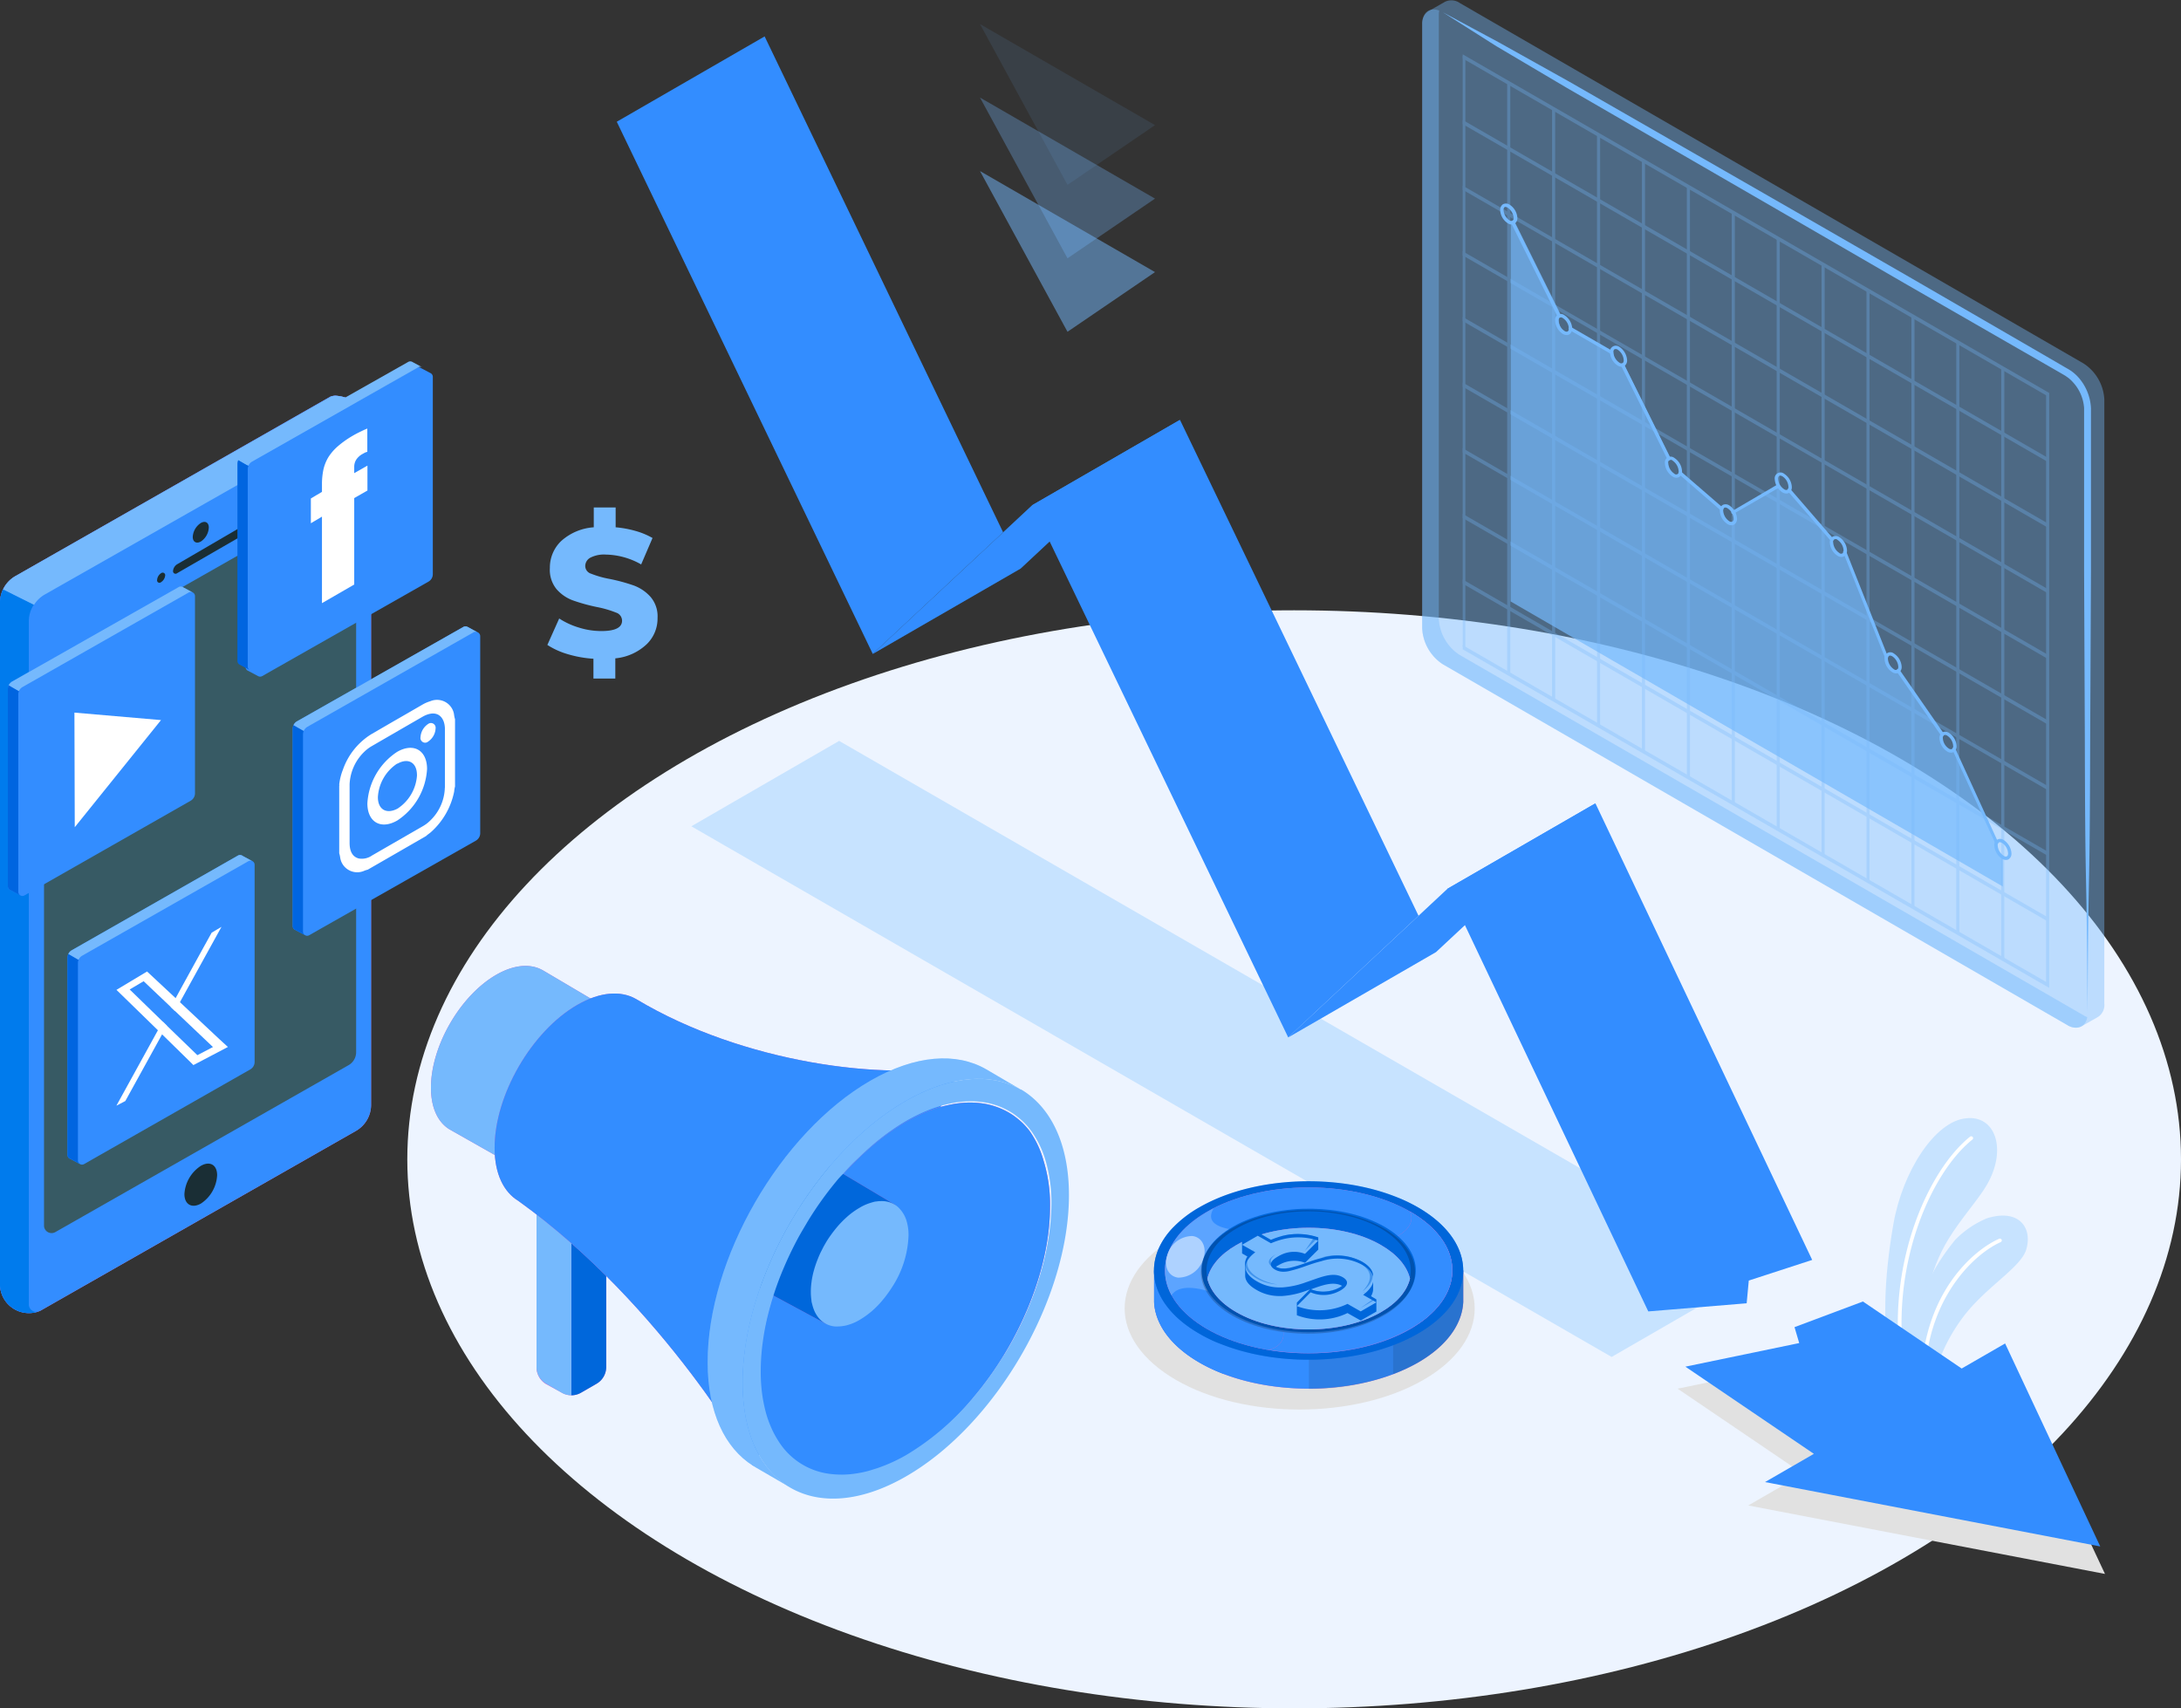 <?xml version="1.0" encoding="UTF-8"?> <svg xmlns="http://www.w3.org/2000/svg" viewBox="0 0 329.96 258.48"><rect x="0" y="0" width="329.96" height="258.48" fill="#333333" stroke="none"/><title>Asset 2</title><g id="Layer_2" data-name="Layer 2"><g id="Layer_1-2" data-name="Layer 1"><ellipse id="Floor" cx="195.79" cy="175.41" rx="134.17" ry="83.07" fill="#edf4ff"></ellipse><path d="M300.62,179.22c-1.23,2.16-3.95,5.15-5.85,8.27-2.75,4.5-4.58,10.81-3.9,21.54l-1.44-.83-3.54-2c-1-5.65-.94-12.35.56-21,1.39-8,6.31-15.57,11-16C301.83,168.69,303.7,173.83,300.62,179.22Z" fill="#c7e3ff"></path><path d="M287.84,205.93a.28.28,0,0,0,.17-.3c-1.83-14.72,4.23-28.29,10.39-33.21a.28.28,0,0,0,.05-.39.3.3,0,0,0-.4-.05c-6.26,5-12.46,18.8-10.6,33.72a.28.28,0,0,0,.31.26h0Z" fill="#fff"></path><path d="M306.54,189.07c-.84,2.77-6.19,5.68-9.62,10.3-3.09,4.17-4.44,8.41-4.32,10.65h0l-1.72-1-1.44-.83c-.79-10.45,3.05-16.53,6.38-20.62a14.5,14.5,0,0,1,4.76-3.23C305.4,182.81,307.55,185.73,306.54,189.07Z" fill="#c7e3ff"></path><path d="M291.05,208a.25.25,0,0,0,.18-.25c.66-11.94,7.77-18.18,11.44-19.81a.29.29,0,0,0,.16-.36.3.3,0,0,0-.37-.16h0c-4.05,1.8-11.1,8.1-11.77,20.29a.27.27,0,0,0,.26.3h0Z" fill="#fff"></path><polygon id="Shadow" points="243.82 205.31 104.59 125.02 126.95 112.1 266.18 192.4 243.82 205.31" fill="#c7e3ff"></polygon><polygon id="Shadow-2" points="264.49 227.78 272.78 222.99 253.8 210.11 271.67 206.41 271.08 204.41 282.74 200.03 296.44 209.33 303.14 205.46 318.46 238.14 264.49 227.78" fill="#e1e1e1"></polygon><path id="Shadow-3" d="M215.35,187.16c10.34,6,10.34,15.65,0,21.62s-27.11,6-37.45,0-10.34-15.65,0-21.62S205,181.19,215.35,187.16Z" fill="#e1e1e1"></path><g id="Down_Arrows" data-name="Down Arrows"><polygon points="174.74 41.17 148.26 25.88 161.5 50.2 174.74 41.17" fill="#75b9fd" opacity="0.5" style="isolation:isolate"></polygon><polygon points="174.74 30.05 148.26 14.76 161.5 39.08 174.74 30.05" fill="#75b9fd" opacity="0.3" style="isolation:isolate"></polygon><polygon points="174.74 18.93 148.26 3.64 161.5 27.97 174.74 18.93" fill="#75b9fd" opacity="0.1" style="isolation:isolate"></polygon></g><g id="Arrow"><polygon points="154.4 86.03 132.04 98.94 156.16 76.44 178.52 63.53 154.4 86.03" fill="#338dff"></polygon><polygon points="178.52 63.53 154.4 86.03 132.04 98.94 156.16 76.44 178.52 63.53" fill="#338dff" opacity="0.3" style="isolation:isolate"></polygon><polygon points="151.76 80.54 132.04 98.94 93.31 18.42 115.68 5.51 151.76 80.54" fill="#338dff"></polygon><polygon points="217.25 144.05 194.89 156.96 219.01 134.46 241.37 121.55 217.25 144.05" fill="#338dff"></polygon><polygon points="241.37 121.55 217.25 144.05 194.89 156.96 219.01 134.46 241.37 121.55" fill="#338dff" opacity="0.3" style="isolation:isolate"></polygon><polygon points="274.16 190.63 264.57 193.75 264.25 197.19 249.37 198.42 249.26 198.2 219.01 134.46 241.37 121.55 274.13 190.56 274.16 190.63" fill="#338dff"></polygon><polygon points="214.61 138.56 194.89 156.96 156.16 76.44 178.52 63.53 214.61 138.56" fill="#338dff"></polygon><polygon points="317.74 233.98 303.35 203.27 296.78 207.06 281.84 196.92 271.49 200.8 272.2 203.21 254.98 206.78 274.42 219.97 267.03 224.24 317.74 233.98" fill="#338dff"></polygon></g><g id="Chart"><path d="M215.16,3.67a2.19,2.19,0,0,1,1-2h0l2.45-1.4h0a2.22,2.22,0,0,1,2.25.19L315.23,55a6.92,6.92,0,0,1,3.13,5.42v91.43a2.15,2.15,0,0,1-.93,2h0l-2.51,1.43h0a2.19,2.19,0,0,1-2.22-.22L218.29,100.5a6.89,6.89,0,0,1-3.13-5.42Z" fill="#75b9fd" opacity="0.4" style="isolation:isolate"></path><path d="M215.16,3.67V95.1a6.89,6.89,0,0,0,3.13,5.42l94.42,54.55c1.53.89,2.81.35,3.07-1.19a2.27,2.27,0,0,1-.55-.25L220.81,99.08a6.91,6.91,0,0,1-3.13-5.42V2.23a3.36,3.36,0,0,1,.06-.63C216.27,1.05,215.16,1.89,215.16,3.67Z" fill="#75b9fd" opacity="0.4" style="isolation:isolate"></path><path d="M218.29,1.86,226.4,7,237,13.27,271.11,33l17.06,9.88,17.09,9.83,4.27,2.45,2.14,1.23c.33.2.75.42,1,.61a4.84,4.84,0,0,1,.84.72,6.43,6.43,0,0,1,1.79,4V86.39l.11,25.2c.06,26.28.24,15.35.41,41.63.16-26.28.34-15.35.4-41.63l.12-25.2V61.79a7.56,7.56,0,0,0-2-4.8,6.93,6.93,0,0,0-1-.87c-.4-.27-.72-.43-1.09-.65l-2.13-1.24-4.26-2.47-17.06-9.88-17.08-9.83L237.47,12.39l-10.75-6Z" fill="#75b9fd"></path><g opacity="0.3"><polygon points="309.67 59.25 221.29 8.22 221.29 8.85 309.55 59.81 309.55 148.57 221.29 97.61 221.29 98.24 310.02 149.47 310.02 59.45 309.67 59.25" fill="#75b9fd"></polygon><polygon points="221.29 88.31 309.9 139.47 309.67 138.71 221.29 87.68 221.29 88.31" fill="#75b9fd"></polygon><polygon points="221.29 78.38 309.9 129.54 309.67 128.78 221.29 77.75 221.29 78.38" fill="#75b9fd"></polygon><polygon points="221.29 68.44 309.9 119.6 309.67 118.85 221.29 67.82 221.29 68.44" fill="#75b9fd"></polygon><polygon points="221.29 58.51 309.9 109.67 309.67 108.91 221.29 57.88 221.29 58.51" fill="#75b9fd"></polygon><polygon points="221.29 48.58 309.9 99.74 309.67 98.98 221.29 47.95 221.29 48.58" fill="#75b9fd"></polygon><polygon points="221.29 38.64 309.9 89.81 309.67 89.05 221.29 38.02 221.29 38.64" fill="#75b9fd"></polygon><polygon points="221.29 28.71 309.9 79.88 309.67 79.11 221.29 28.09 221.29 28.71" fill="#75b9fd"></polygon><polygon points="221.29 18.78 309.9 69.94 309.67 69.18 221.29 18.15 221.29 18.78" fill="#75b9fd"></polygon><polygon points="221.29 8.42 221.29 97.81 221.69 98.32 221.69 8.93 221.29 8.42" fill="#75b9fd"></polygon><polygon points="228.02 101.66 228.49 102.24 228.49 12.85 228.02 12.26 228.02 101.66" fill="#75b9fd"></polygon><polygon points="234.81 105.58 235.28 106.16 235.28 16.77 234.81 16.19 234.81 105.58" fill="#75b9fd"></polygon><polygon points="241.61 109.5 242.08 110.09 242.08 20.69 241.61 20.11 241.61 109.5" fill="#75b9fd"></polygon><polygon points="248.4 113.43 248.87 114.01 248.87 24.62 248.4 24.03 248.4 113.43" fill="#75b9fd"></polygon><polygon points="255.2 117.35 255.67 117.93 255.67 28.54 255.2 27.96 255.2 117.35" fill="#75b9fd"></polygon><polygon points="261.99 121.27 262.46 121.85 262.46 32.46 261.99 31.88 261.99 121.27" fill="#75b9fd"></polygon><polygon points="268.79 125.19 269.26 125.78 269.26 36.39 268.79 35.8 268.79 125.19" fill="#75b9fd"></polygon><polygon points="275.58 129.12 276.05 129.7 276.05 40.31 275.58 39.72 275.58 129.12" fill="#75b9fd"></polygon><polygon points="282.38 133.04 282.84 133.62 282.84 44.23 282.38 43.65 282.38 133.04" fill="#75b9fd"></polygon><polygon points="289.17 136.96 289.64 137.55 289.64 48.15 289.17 47.57 289.17 136.96" fill="#75b9fd"></polygon><polygon points="295.96 140.89 296.43 141.47 296.43 52.08 295.96 51.49 295.96 140.89" fill="#75b9fd"></polygon><polygon points="302.76 144.81 303.23 145.39 303.23 56 302.76 55.41 302.76 144.81" fill="#75b9fd"></polygon></g><path d="M303,129.72h0a2.28,2.28,0,0,1-1-1.8.88.88,0,0,1,.11-.47l-6.45-14.1c-.16.3-.52.38-.93.13a2.27,2.27,0,0,1-1-1.79.75.75,0,0,1,.22-.6l-6.66-9.6a.65.65,0,0,1-.83,0,2.28,2.28,0,0,1-1-1.8.62.62,0,0,1,0-.27l-6.3-15.87c-.11.46-.51.61-1,.33a2.28,2.28,0,0,1-1-1.8.88.88,0,0,1,.11-.47l-6.45-7.45c-.17.29-.52.36-.93.12a1.93,1.93,0,0,1-.73-.77l-6.84,3.95a2.24,2.24,0,0,1,.3,1c0,.67-.46.93-1,.6a2.28,2.28,0,0,1-1-1.8,1.22,1.22,0,0,1,0-.27l-6.3-5.45c-.11.46-.52.61-1,.33a2.27,2.27,0,0,1-1-1.8c0-.38.15-.63.39-.7h0l-7-14.17a.72.72,0,0,1-.65-.11,2.27,2.27,0,0,1-1-1.79h0l-6.23-3.59c0,.66-.46.93-1,.6a2.34,2.34,0,0,1-1-1.8.69.69,0,0,1,.39-.71l-7-14.12a.75.75,0,0,1-.68-.1V91L303,134.13Z" fill="#75b9fd" opacity="0.7" style="isolation:isolate"></path><path d="M302.89,129.93a2.54,2.54,0,0,1-1.17-2,.9.9,0,0,1,.76-1,.94.94,0,0,1,.67.18,2.59,2.59,0,0,1,1.16,2,1,1,0,0,1-.43.9.7.7,0,0,1-.4.1A1,1,0,0,1,302.89,129.93Zm-.48-2.47a.51.51,0,0,0-.18.45,2,2,0,0,0,.92,1.58.45.45,0,0,0,.47.07c.12-.06.18-.23.18-.45a2,2,0,0,0-.91-1.57.68.68,0,0,0-.34-.11A.32.32,0,0,0,302.41,127.46Z" fill="#75b9fd"></path><path d="M302.06,127.71a.22.22,0,0,0,.17-.07.25.25,0,0,0,0-.35h0l-6.45-14.1a.27.27,0,0,0-.37,0,.26.26,0,0,0,0,.32l6.46,14.1A.22.22,0,0,0,302.06,127.71Z" fill="#75b9fd"></path><path d="M293.85,111.33a.17.17,0,0,0,.14,0,.26.26,0,0,0,.07-.36l-6.65-9.59a.26.26,0,1,0-.42.29l6.65,9.59A.24.24,0,0,0,293.85,111.33Z" fill="#75b9fd"></path><path d="M285.36,99.67a.27.27,0,0,0,.21-.44h0l-6.29-15.87a.29.29,0,0,0-.37,0,.26.26,0,0,0,0,.36h0l6.3,15.87A.22.22,0,0,0,285.36,99.67Z" fill="#75b9fd"></path><path d="M277.14,81.86a.25.25,0,0,0,.16-.06.25.25,0,0,0,0-.36L270.87,74a.25.25,0,1,0-.38.34l6.45,7.45A.22.22,0,0,0,277.14,81.86Z" fill="#75b9fd"></path><path d="M262.18,77.71a.15.15,0,0,0,.13,0l6.84-3.94a.25.25,0,0,0,.08-.35.26.26,0,0,0-.34-.1l-6.83,4a.26.26,0,0,0-.11.34h0A.25.25,0,0,0,262.18,77.71Z" fill="#75b9fd"></path><path d="M260.44,77.26a.27.27,0,0,0,.2-.45l-6.29-5.44a.25.25,0,0,0-.33.38l6.28,5.45A.2.2,0,0,0,260.44,77.26Z" fill="#75b9fd"></path><path d="M252.49,69.63h.12a.25.25,0,0,0,.11-.35l-7-14.13a.27.27,0,0,0-.34-.12.24.24,0,0,0-.12.33h0l7,14.14A.23.23,0,0,0,252.49,69.63Z" fill="#75b9fd"></path><path d="M243.8,53.55a.25.25,0,0,0,.22-.12.25.25,0,0,0-.09-.34h0l-6.23-3.6a.25.25,0,0,0-.25.44l6.23,3.6A.28.28,0,0,0,243.8,53.55Z" fill="#75b9fd"></path><path d="M235.88,48.05a.21.21,0,0,0,.11,0,.24.24,0,0,0,.12-.33h0l-7-14.12a.25.25,0,0,0-.33-.12h0a.27.27,0,0,0-.12.35l7,14.12A.24.24,0,0,0,235.88,48.05Z" fill="#75b9fd"></path><path d="M294.58,113.7a2.56,2.56,0,0,1-1.16-2,1,1,0,0,1,.43-.89,1,1,0,0,1,1,.07h0a2.54,2.54,0,0,1,1.16,2,1,1,0,0,1-.43.89.71.71,0,0,1-.4.11A1.08,1.08,0,0,1,294.58,113.7Zm0-2.4a.52.52,0,0,0-.48-.07.51.51,0,0,0-.17.45,2,2,0,0,0,.91,1.58.52.52,0,0,0,.48.07.51.51,0,0,0,.17-.45A2,2,0,0,0,294.58,111.3Z" fill="#75b9fd"></path><path d="M286.28,101.7a2.5,2.5,0,0,1-1.17-2,.88.88,0,0,1,1.42-.82h0a2.56,2.56,0,0,1,1.17,2,1,1,0,0,1-.43.89.8.8,0,0,1-.4.11A1,1,0,0,1,286.28,101.7Zm0-2.4c-.2-.11-.37-.14-.48-.07a.51.51,0,0,0-.18.45,2.05,2.05,0,0,0,.91,1.58.47.47,0,0,0,.48.07.51.51,0,0,0,.18-.45A2.07,2.07,0,0,0,286.28,99.3Z" fill="#75b9fd"></path><path d="M278,84.09a2.54,2.54,0,0,1-1.17-2,1,1,0,0,1,.43-.89,1,1,0,0,1,1,.07h0a2.53,2.53,0,0,1,1.17,2,1,1,0,0,1-.43.89.8.8,0,0,1-.4.11A1.08,1.08,0,0,1,278,84.09Zm0-2.4a.39.39,0,0,0-.66.38,2.05,2.05,0,0,0,.91,1.58.39.39,0,0,0,.66-.38A2.07,2.07,0,0,0,278,81.69Z" fill="#75b9fd"></path><path d="M261.35,79.29a2.51,2.51,0,0,1-1.16-2,1,1,0,0,1,.43-.89,1,1,0,0,1,1,.07,2.58,2.58,0,0,1,1.17,2,1,1,0,0,1-.44.9.67.67,0,0,1-.39.1A1.09,1.09,0,0,1,261.35,79.29Zm-.47-2.47a.49.49,0,0,0-.18.45,2.05,2.05,0,0,0,.91,1.58.47.47,0,0,0,.48.07.51.51,0,0,0,.18-.45,2,2,0,0,0-.92-1.57.65.65,0,0,0-.33-.11A.32.32,0,0,0,260.88,76.82Z" fill="#75b9fd"></path><path d="M253.05,72.1a2.54,2.54,0,0,1-1.17-2,.88.88,0,0,1,1.42-.82h0a2.53,2.53,0,0,1,1.17,2,1,1,0,0,1-.43.89.8.8,0,0,1-.4.11A1,1,0,0,1,253.05,72.1Zm0-2.4a.39.39,0,0,0-.66.38,2.05,2.05,0,0,0,.91,1.58.39.39,0,0,0,.66-.38,2.07,2.07,0,0,0-.91-1.58Z" fill="#75b9fd"></path><path d="M236.43,50.52a2.56,2.56,0,0,1-1.16-2,.88.88,0,0,1,1.42-.82h0a2.56,2.56,0,0,1,1.17,2,1,1,0,0,1-.44.89.67.67,0,0,1-.39.1A1.16,1.16,0,0,1,236.43,50.52Zm0-2.4a.49.49,0,0,0-.47-.07c-.12.06-.18.23-.18.45a2,2,0,0,0,.91,1.57.49.49,0,0,0,.48.08.51.51,0,0,0,.18-.45A2,2,0,0,0,236.43,48.12Z" fill="#75b9fd"></path><path d="M244.74,55.31a2.54,2.54,0,0,1-1.17-2,.9.9,0,0,1,.76-1,.94.94,0,0,1,.67.18h0a2.59,2.59,0,0,1,1.16,2,1,1,0,0,1-.43.9.7.7,0,0,1-.4.1A1.13,1.13,0,0,1,244.74,55.31Zm0-2.4a.55.55,0,0,0-.48-.07.52.52,0,0,0-.17.45,2,2,0,0,0,.91,1.58.45.45,0,0,0,.47.07c.12-.06.18-.23.18-.45A2.07,2.07,0,0,0,244.74,52.91Z" fill="#75b9fd"></path><path d="M228.13,33.79a2.5,2.5,0,0,1-1.17-2,1,1,0,0,1,.43-.89,1,1,0,0,1,1,.07,2.53,2.53,0,0,1,1.17,2,1,1,0,0,1-.43.89.8.8,0,0,1-.4.11A1.08,1.08,0,0,1,228.13,33.79Zm-.48-2.47a.51.51,0,0,0-.18.45,2.05,2.05,0,0,0,.91,1.58.39.39,0,0,0,.55-.08A.4.4,0,0,0,229,33a2.07,2.07,0,0,0-.91-1.58.8.8,0,0,0-.34-.11l-.1,0Z" fill="#75b9fd"></path><path d="M269.66,74.5a2.56,2.56,0,0,1-1.16-2,.88.88,0,0,1,1.42-.82h0a2.52,2.52,0,0,1,1.16,2,1,1,0,0,1-.43.89.7.7,0,0,1-.4.1A1.22,1.22,0,0,1,269.66,74.5ZM269.18,72a.51.51,0,0,0-.17.45,2,2,0,0,0,.91,1.57.49.49,0,0,0,.48.08.51.51,0,0,0,.17-.45,2,2,0,0,0-.91-1.58h0a.76.76,0,0,0-.33-.11A.26.26,0,0,0,269.18,72Z" fill="#75b9fd"></path></g><path d="M175.85,192.23a15.17,15.17,0,0,1,5.59-5.17c9.13-5.27,23.94-5.27,33.08,0a15.14,15.14,0,0,1,5.58,5.17h1.27V197h0c-.17,3.32-2.44,6.61-6.83,9.15-9.14,5.27-24,5.27-33.08,0-4.39-2.54-6.68-5.83-6.85-9.15h0v-4.78Z" fill="#d268cc"></path><path d="M175.85,192.23a15.17,15.17,0,0,1,5.59-5.17c9.13-5.27,23.94-5.27,33.08,0a15.14,15.14,0,0,1,5.58,5.17h1.27V197h0c-.17,3.32-2.44,6.61-6.83,9.15-9.14,5.27-24,5.27-33.08,0-4.39-2.54-6.68-5.83-6.85-9.15h0v-4.78Z" fill="#338dff"></path><path d="M198,183.11c6,0,12,1.31,16.54,3.95a15.14,15.14,0,0,1,5.58,5.17h1.27V197h0c-.17,3.32-2.44,6.61-6.83,9.15a33.82,33.82,0,0,1-16.54,4Z" opacity="0.1" style="isolation:isolate"></path><path d="M210.75,185.3a27.49,27.49,0,0,1,3.77,1.76,15.14,15.14,0,0,1,5.58,5.17h1.27V197h0c-.17,3.32-2.44,6.61-6.83,9.15a25.31,25.31,0,0,1-3.77,1.76Z" opacity="0.1" style="isolation:isolate"></path><path d="M185.2,185.3a26.83,26.83,0,0,0-3.76,1.76,15.17,15.17,0,0,0-5.59,5.17h-1.26V197h0c.17,3.32,2.46,6.61,6.85,9.15a24.74,24.74,0,0,0,3.76,1.76Z" fill="#338dff"></path><path d="M214.52,182.68c9.13,5.28,9.13,13.83,0,19.1-8,4.61-20.33,5.19-29.41,1.73h0l-.37-.14a22.75,22.75,0,0,1-3.3-1.59c-7.62-4.4-8.89-11.07-3.8-16.23h0a17.68,17.68,0,0,1,3.79-2.87C190.57,177.41,205.38,177.41,214.52,182.68Z" fill="#0067db"></path><path d="M214.52,182.68c9.13,5.28,9.13,13.83,0,19.1-8,4.61-20.33,5.19-29.41,1.73h0l-.37-.14a22.75,22.75,0,0,1-3.3-1.59c-7.62-4.4-8.89-11.07-3.8-16.23h0a17.68,17.68,0,0,1,3.79-2.87C190.57,177.41,205.38,177.41,214.52,182.68Z" fill="#0067db" opacity="0.2" style="isolation:isolate"></path><path d="M177.64,185.55a10.24,10.24,0,0,0-2.44,8.33c.81,4.64,7.3,8.55,9.54,9.49a22.75,22.75,0,0,1-3.3-1.59C173.82,197.38,172.55,190.71,177.64,185.55Z" fill="#0067db" opacity="0.5" style="isolation:isolate"></path><path d="M218.31,198.91a10.23,10.23,0,0,0,2.45-8.33c-.81-4.64-7.31-8.55-9.55-9.49a28.75,28.75,0,0,1,3.31,1.59C222.13,187.08,223.4,193.76,218.31,198.91Z" fill="#0067db" opacity="0.5" style="isolation:isolate"></path><ellipse cx="197.99" cy="192.21" rx="21.74" ry="12.55" fill="#d268cc"></ellipse><ellipse cx="197.99" cy="192.21" rx="21.74" ry="12.55" fill="#338dff"></ellipse><path d="M177.23,196c-1.75-3.23-1.18-6.79,1.71-9.81a14.84,14.84,0,0,1,1.84-1.61,19.1,19.1,0,0,1,1.76-1.16c.35-.21.7-.4,1.07-.58-.9,1.48-.57,3.08,4.55,3.37,10,.59-2.68,10.17-2.68,10.17S179,193.22,177.23,196Z" fill="#fff" opacity="0.2" style="isolation:isolate"></path><path d="M178.26,193.31c-1.5-.17-2.24-1.71-1.66-3.45a4,4,0,0,1,3.78-2.85c1.5.17,2.25,1.72,1.67,3.46A4,4,0,0,1,178.26,193.31Z" fill="#fff" opacity="0.5" style="isolation:isolate"></path><path d="M194.12,201.29c.49-3.72,16.76-14,16.76-14s3.6-1.45,2.41-4a19.91,19.91,0,0,1,1.74,1.13c.37.27.72.55,1.05.83,4.84,4.2,4.85,9.7,0,13.9A10.73,10.73,0,0,1,215,200q-.75.54-1.62,1c-.55.32-1.13.62-1.72.9s-1,.44-1.47.63-1,.38-1.52.55a31.27,31.27,0,0,1-4.86,1.17l-1.09.16a38,38,0,0,1-10.79-.18S194.58,203.74,194.12,201.29Z" fill="#d268cc"></path><path d="M194.12,201.29c.49-3.72,16.76-14,16.76-14s3.6-1.45,2.41-4a19.91,19.91,0,0,1,1.74,1.13c.37.27.72.55,1.05.83,4.84,4.2,4.85,9.7,0,13.9A10.73,10.73,0,0,1,215,200q-.75.54-1.62,1c-.55.32-1.13.62-1.72.9s-1,.44-1.47.63-1,.38-1.52.55a31.27,31.27,0,0,1-4.86,1.17l-1.09.16a38,38,0,0,1-10.79-.18S194.58,203.74,194.12,201.29Z" fill="#338dff"></path><path d="M209.45,185.6c6.07,3.5,6.31,9.09.74,12.77-.24.15-.49.31-.75.45-6.32,3.66-16.57,3.66-22.9,0s-6.33-9.57,0-13.22l.79-.43C193.7,182,203.38,182.1,209.45,185.6Z" fill="#0067db"></path><path d="M209.33,185.83c6.07,3.5,6.32,9.09.74,12.77-.23.15-.48.31-.74.45-6.33,3.66-16.58,3.66-22.91,0s-6.32-9.57,0-13.22c.26-.15.53-.29.8-.43C193.58,182.18,203.26,182.33,209.33,185.83Z" opacity="0.2" style="isolation:isolate"></path><path d="M208.93,185.89c6,3.49,6,9.15,0,12.64s-15.85,3.49-21.89,0-6-9.15,0-12.64S202.89,182.4,208.93,185.89Z" fill="#0067db"></path><path d="M208.93,188.38c-6-3.49-15.85-3.49-21.89,0-2.48,1.43-3.94,3.22-4.39,5.08.45,1.85,1.91,3.65,4.39,5.07,6,3.49,15.85,3.49,21.89,0,2.48-1.43,3.94-3.22,4.39-5.07C212.87,191.6,211.41,189.81,208.93,188.38Z" fill="#d268cc"></path><path d="M208.93,188.38c-6-3.49-15.85-3.49-21.89,0-2.48,1.43-3.94,3.22-4.39,5.08.45,1.85,1.91,3.65,4.39,5.07,6,3.49,15.85,3.49,21.89,0,2.48-1.43,3.94-3.22,4.39-5.07C212.87,191.6,211.41,189.81,208.93,188.38Z" fill="#75b9fd"></path><path d="M207.74,194.9v-1.84c0-.76-.53-1.5-1.66-2.16h0a8,8,0,0,0-6.14-.56h0c-.82.2-1.59.47-2.29.71a21.8,21.8,0,0,1-2.46.76h0a3.85,3.85,0,0,1-1.17.12,2.32,2.32,0,0,1-1-.26l.08-.06a2,2,0,0,1,.25-.14,6.42,6.42,0,0,1,.64-.33,4.58,4.58,0,0,1,3.45-.08l2-2v-1.84A9.6,9.6,0,0,0,194,187a11.64,11.64,0,0,0-1.72.59l-2-1.14-2.37,1.37v1.83l.82.47a2,2,0,0,0-.35,1.07V193c0,.76.54,1.49,1.69,2.15a6.73,6.73,0,0,0,3.27.94H194a12.88,12.88,0,0,0,3.52-.76l.68-.24-2,2V199a9.67,9.67,0,0,0,7.66-.33l2,1.13,2.37-1.36v-1.84l-.82-.47A2.16,2.16,0,0,0,207.74,194.9Zm-5-.15c-.18.1-.37.19-.55.27a5.09,5.09,0,0,1-3.87.06c1.85-.66,3.4-1.23,4.72-.53Z" fill="#0067db"></path><path d="M199.9,190.82h0c-.82.2-1.59.47-2.29.71a21.8,21.8,0,0,1-2.46.76h0a3.85,3.85,0,0,1-1.17.12,2.44,2.44,0,0,1-1.12-.34c-.77-.44-.88-1.09.23-1.81l.25-.15a6.42,6.42,0,0,1,.64-.33,4.53,4.53,0,0,1,3.45-.07l2-2a9.56,9.56,0,0,0-5.43-.19,11.64,11.64,0,0,0-1.72.59l-2-1.14-2.37,1.37,2,1.13h0c-2,1.52-2,3.09.21,4.38a6.73,6.73,0,0,0,3.27.94H194a12.88,12.88,0,0,0,3.52-.76c2.27-.76,4.11-1.66,5.64-.77,1,.59.75,1.34-.38,2-.18.1-.37.19-.55.27a5,5,0,0,1-3.95,0l-2.08,2.09a9.72,9.72,0,0,0,7.66-.34l2,1.14,2.37-1.37-2-1.13c2-1.53,2.2-3.19-.11-4.54h0A7.94,7.94,0,0,0,199.9,190.82Z" fill="#75b9fd"></path><polygon points="187.88 187.83 190.28 186.74 192.24 187.61 190.25 186.46 187.88 187.83" fill="#0067db" opacity="0.45" style="isolation:isolate"></polygon><path d="M193.69,187.08a11.36,11.36,0,0,1,5.09.17l-1.37,2,2-2A9.54,9.54,0,0,0,193.69,187.08Z" fill="#0067db" opacity="0.45" style="isolation:isolate"></path><path d="M206,190.88h0c2.31,1.35,2.08,3,.11,4.54,1.74-1.91,1.43-3.23-.47-4.33a9.08,9.08,0,0,0-5.82-.79A8,8,0,0,1,206,190.88Z" fill="#0067db" opacity="0.45" style="isolation:isolate"></path><polygon points="206.19 195.44 207.69 196.59 205.78 197.94 208.15 196.57 206.19 195.44" fill="#0067db" opacity="0.45" style="isolation:isolate"></polygon><path d="M202.19,195a5.06,5.06,0,0,1-3.78.33l-2.25,1.79,2.08-2.09A5.06,5.06,0,0,0,202.19,195Z" fill="#0067db" opacity="0.45" style="isolation:isolate"></path><path d="M195.13,191.79a3,3,0,0,1-2.83-.26c-.69-.59-.25-1.23.77-1.77-1.11.72-1,1.37-.23,1.81a2.44,2.44,0,0,0,1.12.34A3.85,3.85,0,0,0,195.13,191.79Z" fill="#0067db" opacity="0.45" style="isolation:isolate"></path><path d="M189.83,189c-.17.15-1.6,1.48-1,2.81s2.76,2.33,4.45,2.51h0a6.73,6.73,0,0,1-3.27-.94C187.8,192.06,187.84,190.49,189.83,189Z" fill="#0067db" opacity="0.45" style="isolation:isolate"></path><path d="M97.84,97.47a8,8,0,0,1-4.75,2.14v3.06H89.78v-3a17.25,17.25,0,0,1-3.91-.7,11.58,11.58,0,0,1-3.06-1.39l1.79-4a11.5,11.5,0,0,0,3,1.38,11.34,11.34,0,0,0,3.37.52c2.09,0,3.14-.52,3.14-1.57a1.29,1.29,0,0,0-.9-1.22,16.09,16.09,0,0,0-2.88-.84,27.11,27.11,0,0,1-3.63-1,6,6,0,0,1-2.51-1.72,4.61,4.61,0,0,1-1-3.2,5.54,5.54,0,0,1,1.71-4.07,8.2,8.2,0,0,1,4.93-2.08v-3h3.31v3a16,16,0,0,1,3,.55,11.43,11.43,0,0,1,2.58,1.07l-1.72,4a11.14,11.14,0,0,0-5.34-1.49,4.52,4.52,0,0,0-2.37.48,1.45,1.45,0,0,0-.75,1.25,1.23,1.23,0,0,0,.88,1.16,14.81,14.81,0,0,0,2.84.8,27.12,27.12,0,0,1,3.66,1,6.35,6.35,0,0,1,2.5,1.71,4.52,4.52,0,0,1,1.06,3.18A5.41,5.41,0,0,1,97.84,97.47Z" fill="#75b9fd"></path><path d="M56,63.35h0a6.33,6.33,0,0,0-5.27-3.48A2.28,2.28,0,0,0,50,60L2.31,87.18a4.62,4.62,0,0,0-2.31,4V194.47a4.38,4.38,0,0,0,4.57,4.2,4.18,4.18,0,0,0,1.31-.26h0l.19-.07,47.76-27.22a4.55,4.55,0,0,0,2.31-4V63.85A1.29,1.29,0,0,0,56,63.35Z" fill="#d268cc"></path><path d="M56,63.35h0a6.33,6.33,0,0,0-5.27-3.48A2.28,2.28,0,0,0,50,60L2.31,87.18a4.62,4.62,0,0,0-2.31,4V194.47a4.38,4.38,0,0,0,4.57,4.2,4.18,4.18,0,0,0,1.31-.26h0l.19-.07,47.76-27.22a4.55,4.55,0,0,0,2.31-4V63.85A1.29,1.29,0,0,0,56,63.35Z" fill="#338dff"></path><path d="M6.66,102.07a2.31,2.31,0,0,1,1.16-2L52.17,74.85a1.14,1.14,0,0,1,1.56.45,1.08,1.08,0,0,1,.15.55v83.32a2.26,2.26,0,0,1-1.16,2L8.37,186.42A1.15,1.15,0,0,1,6.81,186a1.09,1.09,0,0,1-.15-.56Z" fill="#375a64"></path><path d="M0,91.15V194.47a4.38,4.38,0,0,0,4.57,4.2,4.18,4.18,0,0,0,1.31-.26h0a1.12,1.12,0,0,1-1.45-.67,1,1,0,0,1-.07-.39V94a4.56,4.56,0,0,1,.77-2.53L.47,89.15A4.52,4.52,0,0,0,0,91.15Z" fill="#007bed"></path><path d="M50.77,59.87a2.28,2.28,0,0,0-.69.13L2.31,87.18a4.56,4.56,0,0,0-1.84,2l4.68,2.33A4.66,4.66,0,0,1,6.69,90L54.45,62.86a1.15,1.15,0,0,1,1.56.43l0,.06h0A6.33,6.33,0,0,0,50.77,59.87Z" fill="#75b9fd"></path><path d="M36.16,79.92a.38.38,0,0,1,.61.34,1.34,1.34,0,0,1-.61,1.06l-9.37,5.41a.38.38,0,0,1-.61-.35,1.33,1.33,0,0,1,.61-1Z" fill="#1a2e35"></path><path d="M24.38,86.72a.38.38,0,0,1,.61.35,1.33,1.33,0,0,1-.61,1,.37.37,0,0,1-.52,0,.39.39,0,0,1-.09-.33A1.33,1.33,0,0,1,24.38,86.72Z" fill="#1a2e35"></path><path d="M30.38,79.13c.67-.38,1.21-.08,1.21.69a2.68,2.68,0,0,1-1.2,2.11c-.67.39-1.23.07-1.23-.7A2.7,2.7,0,0,1,30.38,79.13Z" fill="#1a2e35"></path><path d="M30.38,176.4c1.37-.79,2.47-.16,2.47,1.41a5.47,5.47,0,0,1-2.45,4.29c-1.37.78-2.5.14-2.5-1.43A5.48,5.48,0,0,1,30.38,176.4Z" fill="#1a2e35"></path><path d="M65.11,56.44h0l-1.47-.77h0a.64.64,0,0,0-.7,0L37.81,69.93a1.29,1.29,0,0,0-.66,1.13v29.85a.64.64,0,0,0,.42.6h0l1.48.79h0a.66.66,0,0,0,.61,0L64.83,88a1.3,1.3,0,0,0,.65-1.13V57A.64.64,0,0,0,65.11,56.44Z" fill="#338dff"></path><path d="M35.92,70.17V100a.63.63,0,0,0,.41.6h0l1.47.79a.62.62,0,0,1-.32-.55V71a1.25,1.25,0,0,1,.11-.5l-1.54-.89A1.28,1.28,0,0,0,35.92,70.17Z" fill="#0065e0"></path><path d="M62.42,54.78h0a.64.64,0,0,0-.7,0L36.58,69a1.39,1.39,0,0,0-.53.57l1.54.89a1.28,1.28,0,0,1,.55-.62L63.28,55.57a.64.64,0,0,1,.6,0h0Z" fill="#75b9fd"></path><path d="M53.24,66c.35-.21.74-.42,1.15-.62s.8-.39,1.18-.54v3.52a2.32,2.32,0,0,0-.37.13l-.45.25a2.73,2.73,0,0,0-.81.74,2,2,0,0,0-.35,1.11v1l2-1.14v3.77l-2,1.14V88.44l-4.88,2.82V78.17l-1.68,1V75.42l1.68-1V73.24A10.67,10.67,0,0,1,48.94,71a6.4,6.4,0,0,1,.76-1.86,7.54,7.54,0,0,1,1.39-1.6A14.78,14.78,0,0,1,53.24,66Z" fill="#fff"></path><path d="M29.15,89.63h0l-1.47-.77h0a.62.62,0,0,0-.7,0L1.85,103.11a1.29,1.29,0,0,0-.66,1.13v29.85a.64.64,0,0,0,.42.6h0l1.48.79h0a.61.61,0,0,0,.61,0l25.15-14.33A1.3,1.3,0,0,0,29.5,120V90.21A.63.63,0,0,0,29.15,89.63Z" fill="#338dff"></path><path d="M1.19,104.24v29.85a.64.64,0,0,0,.42.6h0l1.48.79a.62.62,0,0,1-.32-.55V105.07a1.24,1.24,0,0,1,.1-.5l-1.54-.89A1.25,1.25,0,0,0,1.19,104.24Z" fill="#0065e0"></path><path d="M27.69,88.85h0a.62.62,0,0,0-.7,0L1.85,103.11a1.39,1.39,0,0,0-.53.57l1.54.89a1.28,1.28,0,0,1,.55-.62L28.56,89.64a.62.62,0,0,1,.59,0h0Z" fill="#75b9fd"></path><polygon points="11.26 107.82 24.36 108.95 11.31 125.16 11.26 107.82" fill="#fff"></polygon><path d="M72.24,95.65h0l-1.47-.78h0a.68.68,0,0,0-.7,0L44.93,109.14a1.3,1.3,0,0,0-.65,1.12v29.86a.62.62,0,0,0,.41.59h0l1.47.79h0a.62.62,0,0,0,.62,0L72,127.19a1.3,1.3,0,0,0,.65-1.13V96.23A.66.66,0,0,0,72.24,95.65Z" fill="#338dff"></path><path d="M44.28,110.26v29.86a.62.62,0,0,0,.41.59h0l1.47.79a.64.64,0,0,1-.32-.56V111.1a1.3,1.3,0,0,1,.11-.51l-1.54-.88A1.34,1.34,0,0,0,44.28,110.26Z" fill="#0065e0"></path><path d="M70.78,94.87h0a.68.68,0,0,0-.7,0L44.93,109.14a1.25,1.25,0,0,0-.52.57l1.54.88a1.38,1.38,0,0,1,.55-.62l25.14-14.3a.64.64,0,0,1,.6,0h0Z" fill="#75b9fd"></path><path d="M64.77,109.54h0a.71.71,0,0,1,1.13.67,2.54,2.54,0,0,1-1.14,2h0a.69.69,0,0,1-1-.12.66.66,0,0,1-.14-.56A2.56,2.56,0,0,1,64.77,109.54Z" fill="#fff"></path><path d="M68.69,108.1a4.18,4.18,0,0,0,.15.72V119a4.13,4.13,0,0,0-.13.77,11.16,11.16,0,0,1-3.5,6.12c-.24.22-.5.36-.74.6q-4.41,2.55-8.83,5.09a3.84,3.84,0,0,0-.6.2,2.61,2.61,0,0,1-3.41-1.42,2.76,2.76,0,0,1-.16-.58,3.93,3.93,0,0,0-.15-.68V118.87c.06-.06,0-.12,0-.18a8.76,8.76,0,0,1,.56-2.24,10.29,10.29,0,0,1,4.29-5.36l3.22-1.87q2.25-1.29,4.49-2.59a5.42,5.42,0,0,1,1.21-.53,2.61,2.61,0,0,1,3.42,1.36A2.45,2.45,0,0,1,68.69,108.1Zm-1.38,11.08v-8.79a3.55,3.55,0,0,0-.18-1.21c-.49-1.32-1.7-1.59-3.21-.73l-3.24,1.87-4.42,2.56a5.69,5.69,0,0,0-1.14.86,7.27,7.27,0,0,0-2.23,4.93v8.87c0,1.31.47,2.11,1.39,2.35a2.68,2.68,0,0,0,2-.45l1.28-.74,2.55-1.47,3.8-2.19a5.28,5.28,0,0,0,1.17-.88,7.17,7.17,0,0,0,2.22-5" fill="#fff"></path><path d="M60.08,113.76c2.48-1.43,4.52-.26,4.53,2.58a10,10,0,0,1-4.5,7.8c-2.48,1.43-4.53.26-4.53-2.59A10,10,0,0,1,60.08,113.76Zm3,3.5c0-1.87-1.29-2.64-2.94-1.72h-.06a6.51,6.51,0,0,0-2.91,5.08c0,1.87,1.31,2.63,3,1.71h0a6.53,6.53,0,0,0,2.92-5.08" fill="#fff"></path><path d="M38.17,130.28h0l-1.47-.78h0a.64.64,0,0,0-.71-.05L10.87,143.77a1.29,1.29,0,0,0-.66,1.12v29.85a.64.64,0,0,0,.42.6h0l1.48.79h0a.61.61,0,0,0,.61,0L37.87,161.8a1.29,1.29,0,0,0,.65-1.12V130.86A.63.63,0,0,0,38.17,130.28Z" fill="#338dff"></path><path d="M10.21,144.89v29.85a.64.64,0,0,0,.42.6h0l1.48.79a.64.64,0,0,1-.32-.56V145.73a1.29,1.29,0,0,1,.1-.51l-1.54-.89A1.4,1.4,0,0,0,10.21,144.89Z" fill="#0065e0"></path><path d="M36.71,129.5h0a.64.64,0,0,0-.71-.05L10.87,143.77a1.3,1.3,0,0,0-.53.56l1.54.89a1.28,1.28,0,0,1,.55-.62l25.15-14.3a.62.62,0,0,1,.59,0h0Z" fill="#75b9fd"></path><path d="M87.9,210.72l2.34-1.35a2.92,2.92,0,0,0,1.47-2.54V178.75l-5.27,3.14-5.27-3v28a2.94,2.94,0,0,0,1.46,2.54L85,210.72A2.89,2.89,0,0,0,87.9,210.72Z" fill="#d268cc"></path><path d="M91.71,178.75v28.08a2.92,2.92,0,0,1-1.47,2.54l-2.34,1.35a2.88,2.88,0,0,1-1.46.39V181.89Z" fill="#0067db"></path><path d="M86.44,181.89v29.22a2.88,2.88,0,0,1-1.46-.39l-2.35-1.35a2.94,2.94,0,0,1-1.46-2.54v-28Z" fill="#75b9fd"></path><path d="M82.18,146.84l-.11-.06h0c-1.8-1-4.27-.86-7,.71-5.47,3.16-9.88,10.81-9.87,17.09,0,3.09,1.09,5.27,2.83,6.31l13.71,7.77L95,154.41ZM66.29,163.93a12.28,12.28,0,0,1,.1-1.6,12.28,12.28,0,0,0-.1,1.6,10.18,10.18,0,0,0,.1,1.47A10.18,10.18,0,0,1,66.29,163.93Z" fill="#d268cc"></path><path d="M82.18,146.84l-.11-.06h0c-1.8-1-4.27-.86-7,.71-5.47,3.16-9.88,10.81-9.87,17.09,0,3.09,1.09,5.27,2.83,6.31l13.71,7.77L95,154.41ZM66.29,163.93a12.28,12.28,0,0,1,.1-1.6,12.28,12.28,0,0,0-.1,1.6,10.18,10.18,0,0,0,.1,1.47A10.18,10.18,0,0,1,66.29,163.93Z" fill="#75b9fd"></path><path d="M96.34,151.22l-.14-.08h0c-2.28-1.29-5.41-1.09-8.87.9-6.93,4-12.52,13.7-12.5,21.65,0,3.91,1.38,6.67,3.58,8,22.11,15.88,35.51,40.08,35.51,40.08l31.7-60.67C134.05,163.63,112.37,160.82,96.34,151.22Z" fill="#d268cc"></path><path d="M96.34,151.22l-.14-.08h0c-2.28-1.29-5.41-1.09-8.87.9-6.93,4-12.52,13.7-12.5,21.65,0,3.91,1.38,6.67,3.58,8,22.11,15.88,35.51,40.08,35.51,40.08l31.7-60.67C134.05,163.63,112.37,160.82,96.34,151.22Z" fill="#338dff"></path><path d="M115.34,203.67a33.54,33.54,0,0,0-.24,4,25.24,25.24,0,0,0,.26,3.69,25.24,25.24,0,0,1-.26-3.69A33.54,33.54,0,0,1,115.34,203.67Z" fill="#375a64"></path><path d="M155.75,171.1a11.44,11.44,0,0,0-1.19-1.32l-.08-.07a13.48,13.48,0,0,0-1.26-1c-.24-.16-.48-.31-.73-.45a11.25,11.25,0,0,0-3.26-1.21,13.42,13.42,0,0,0-2.76-.23,16.7,16.7,0,0,0-2,.18c-.69.12-1.38.27-2.06.45l-1.06.33c-.72.25-1.44.54-2.18.88s-1.48.72-2.24,1.16a35.85,35.85,0,0,0-5.47,4c-.7.61-1.39,1.25-2.06,1.92s-1.32,1.37-2,2.1c-.32.36-.64.72-1,1.1a51.47,51.47,0,0,0-4.28,6c-.52.84-1,1.7-1.49,2.57s-.91,1.75-1.33,2.64-.81,1.79-1.18,2.69a46.89,46.89,0,0,0-2.18,6.84c-.21.91-.39,1.82-.53,2.72-.07.46-.13.91-.19,1.35a33.54,33.54,0,0,0-.24,4,25.24,25.24,0,0,0,.26,3.69c.12.77.27,1.5.45,2.21a15.56,15.56,0,0,0,.65,2,14.81,14.81,0,0,0,1.84,3.34,10.71,10.71,0,0,0,7.41,4.22,14.64,14.64,0,0,0,1.87.09,13.39,13.39,0,0,0,2-.18,14.55,14.55,0,0,0,2.06-.45l1.06-.33a24.65,24.65,0,0,0,4.41-2,39.45,39.45,0,0,0,10.44-9.08c.31-.37.62-.75.92-1.13.6-.77,1.18-1.56,1.75-2.37s1.1-1.64,1.62-2.48c4.4-7.17,7.16-15.42,7.14-22.81a22.49,22.49,0,0,0-1-6.91A14.61,14.61,0,0,0,155.75,171.1Z" fill="#d268cc"></path><path d="M155.75,171.1a11.44,11.44,0,0,0-1.19-1.32l-.08-.07a13.48,13.48,0,0,0-1.26-1c-.24-.16-.48-.31-.73-.45a11.25,11.25,0,0,0-3.26-1.21,13.42,13.42,0,0,0-2.76-.23,16.7,16.7,0,0,0-2,.18c-.69.12-1.38.27-2.06.45l-1.06.33c-.72.25-1.44.54-2.18.88s-1.48.72-2.24,1.16a35.85,35.85,0,0,0-5.47,4c-.7.61-1.39,1.25-2.06,1.92s-1.32,1.37-2,2.1c-.32.36-.64.72-1,1.1a51.47,51.47,0,0,0-4.28,6c-.52.84-1,1.7-1.49,2.57s-.91,1.75-1.33,2.64-.81,1.79-1.18,2.69a46.89,46.89,0,0,0-2.18,6.84c-.21.91-.39,1.82-.53,2.72-.07.46-.13.91-.19,1.35a33.54,33.54,0,0,0-.24,4,25.24,25.24,0,0,0,.26,3.69c.12.77.27,1.5.45,2.21a15.56,15.56,0,0,0,.65,2,14.81,14.81,0,0,0,1.84,3.34,10.71,10.71,0,0,0,7.41,4.22,14.64,14.64,0,0,0,1.87.09,13.39,13.39,0,0,0,2-.18,14.55,14.55,0,0,0,2.06-.45l1.06-.33a24.65,24.65,0,0,0,4.41-2,39.45,39.45,0,0,0,10.44-9.08c.31-.37.62-.75.92-1.13.6-.77,1.18-1.56,1.75-2.37s1.1-1.64,1.62-2.48c4.4-7.17,7.16-15.42,7.14-22.81a22.49,22.49,0,0,0-1-6.91A14.61,14.61,0,0,0,155.75,171.1Z" fill="#338dff"></path><polygon points="124.04 175.52 135.49 182.34 124.94 200.29 112.34 193.5 124.04 175.52" fill="#d268cc"></polygon><polygon points="124.04 175.52 135.49 182.34 124.94 200.29 112.34 193.5 124.04 175.52" fill="#0067db"></polygon><path d="M136.34,183.16a4.28,4.28,0,0,0-.4-.45h0a4.87,4.87,0,0,0-.42-.35l-.25-.15a3.83,3.83,0,0,0-1.1-.41,4.17,4.17,0,0,0-.93-.07,3.68,3.68,0,0,0-.66.06c-.24,0-.47.09-.7.15l-.35.11c-.24.08-.49.18-.74.29a6.83,6.83,0,0,0-.75.4,11.57,11.57,0,0,0-1.85,1.33c-.23.21-.46.42-.69.65s-.45.46-.66.7-.22.25-.32.38a18.84,18.84,0,0,0-1.45,2c-.17.29-.34.58-.5.87l-.45.89c-.14.3-.27.6-.39.91a15.79,15.79,0,0,0-.74,2.3c-.07.31-.13.62-.18.92l-.06.46a10.14,10.14,0,0,0-.08,1.34,8.52,8.52,0,0,0,.09,1.24c0,.25.09.5.15.74a4.91,4.91,0,0,0,.22.68,4.11,4.11,0,0,0,.28.6,4.65,4.65,0,0,0,.34.52,3.59,3.59,0,0,0,2.5,1.42,3.32,3.32,0,0,0,.63,0,3.68,3.68,0,0,0,.66-.06,4.15,4.15,0,0,0,.7-.15l.36-.11a7.46,7.46,0,0,0,1.49-.69,13.17,13.17,0,0,0,3.51-3.06c.11-.12.21-.25.31-.38s.4-.53.59-.8.37-.55.55-.83a15.21,15.21,0,0,0,2.4-7.69,7.39,7.39,0,0,0-.34-2.33A4.72,4.72,0,0,0,136.34,183.16Z" fill="#75b9fd"></path><path d="M154.75,165l-.27-.16Z" fill="#75b9fd"></path><path d="M112.34,209.24c0-15.66,11-34.75,24.61-42.62,6.81-3.93,13-4.32,17.46-1.78l-5.24-3.07h0c-4.48-2.57-10.67-2.19-17.5,1.75-13.64,7.87-24.65,27-24.61,42.63,0,7.56,2.62,12.93,6.83,15.6h0l.3.18.26.16,5,2.9h0C115.06,222.37,112.37,217,112.34,209.24Z" fill="#75b9fd"></path><path d="M112.34,209.24c0-15.66,11-34.75,24.61-42.62,6.81-3.93,13-4.32,17.46-1.78l-5.24-3.07h0c-4.48-2.57-10.67-2.19-17.5,1.75-13.64,7.87-24.65,27-24.61,42.63,0,7.56,2.62,12.93,6.83,15.6h0l.3.18.26.16,5,2.9h0C115.06,222.37,112.37,217,112.34,209.24Z" fill="#75b9fd" opacity="0.3" style="isolation:isolate"></path><path d="M154.75,165l-.27-.16h-.07c-4.48-2.54-10.65-2.15-17.46,1.78-13.63,7.87-24.65,27-24.61,42.62,0,7.7,2.72,13.13,7.06,15.75,4.5,2.7,10.77,2.38,17.71-1.63,13.64-7.87,24.66-27,24.61-42.63C161.7,173.09,159,167.67,154.75,165Zm-2.92,40.09c-.52.84-1.06,1.67-1.62,2.48s-1.15,1.6-1.75,2.37c-.3.38-.61.76-.92,1.13a39.45,39.45,0,0,1-10.44,9.08,24.65,24.65,0,0,1-4.41,2l-1.06.33a14.55,14.55,0,0,1-2.06.45,13.39,13.39,0,0,1-2,.18,14.64,14.64,0,0,1-1.87-.09,10.71,10.71,0,0,1-7.41-4.22,14.81,14.81,0,0,1-1.84-3.34,15.56,15.56,0,0,1-.65-2c-.18-.71-.33-1.44-.45-2.21a25.24,25.24,0,0,1-.26-3.69,33.54,33.54,0,0,1,.24-4c.06-.44.12-.89.19-1.35.14-.9.32-1.81.53-2.72a46.89,46.89,0,0,1,2.18-6.84c.37-.9.76-1.8,1.18-2.69s.86-1.77,1.33-2.64,1-1.73,1.49-2.57a51.47,51.47,0,0,1,4.28-6,12.74,12.74,0,0,1,1-1.1c.64-.73,1.29-1.43,2-2.1s1.36-1.31,2.06-1.92a35.85,35.85,0,0,1,5.47-4c.76-.44,1.51-.82,2.24-1.16a23.12,23.12,0,0,1,2.18-.88l1.06-.33c.68-.18,1.37-.33,2.06-.45a16.7,16.7,0,0,1,2-.18,13.42,13.42,0,0,1,2.76.23,11.25,11.25,0,0,1,3.26,1.21c.25.14.49.29.73.45a13.48,13.48,0,0,1,1.26,1l.08.07a11.44,11.44,0,0,1,1.19,1.32,14.67,14.67,0,0,1,2.21,4.31,22.49,22.49,0,0,1,1,6.91h0C159,189.71,156.23,198,151.83,205.13Z" fill="#75b9fd"></path><path d="M33.16,157.2l-5.94-5.57-.65-.61-4-3.73-.32-.3-4.63,2.78,1.12,1.09,5.13,5,.63.62,4.41,4.32.35.35,5.22-2.74Zm-3.3,2.45-4.61-4.46-.63-.62-5-4.86,2.11-1.25,4.12,3.91.64.61,5.73,5.44Z" fill="#fff"></path><polygon points="24.62 154.57 25.25 155.19 24.51 156.52 18.96 166.59 17.61 167.29 23.88 155.9 24.62 154.57" fill="#fff"></polygon><polygon points="33.51 140.23 27.22 151.63 26.47 152.98 25.83 152.37 26.57 151.02 30.78 143.36 32.02 141.12 33.51 140.23" fill="#fff"></polygon></g></g></svg> 